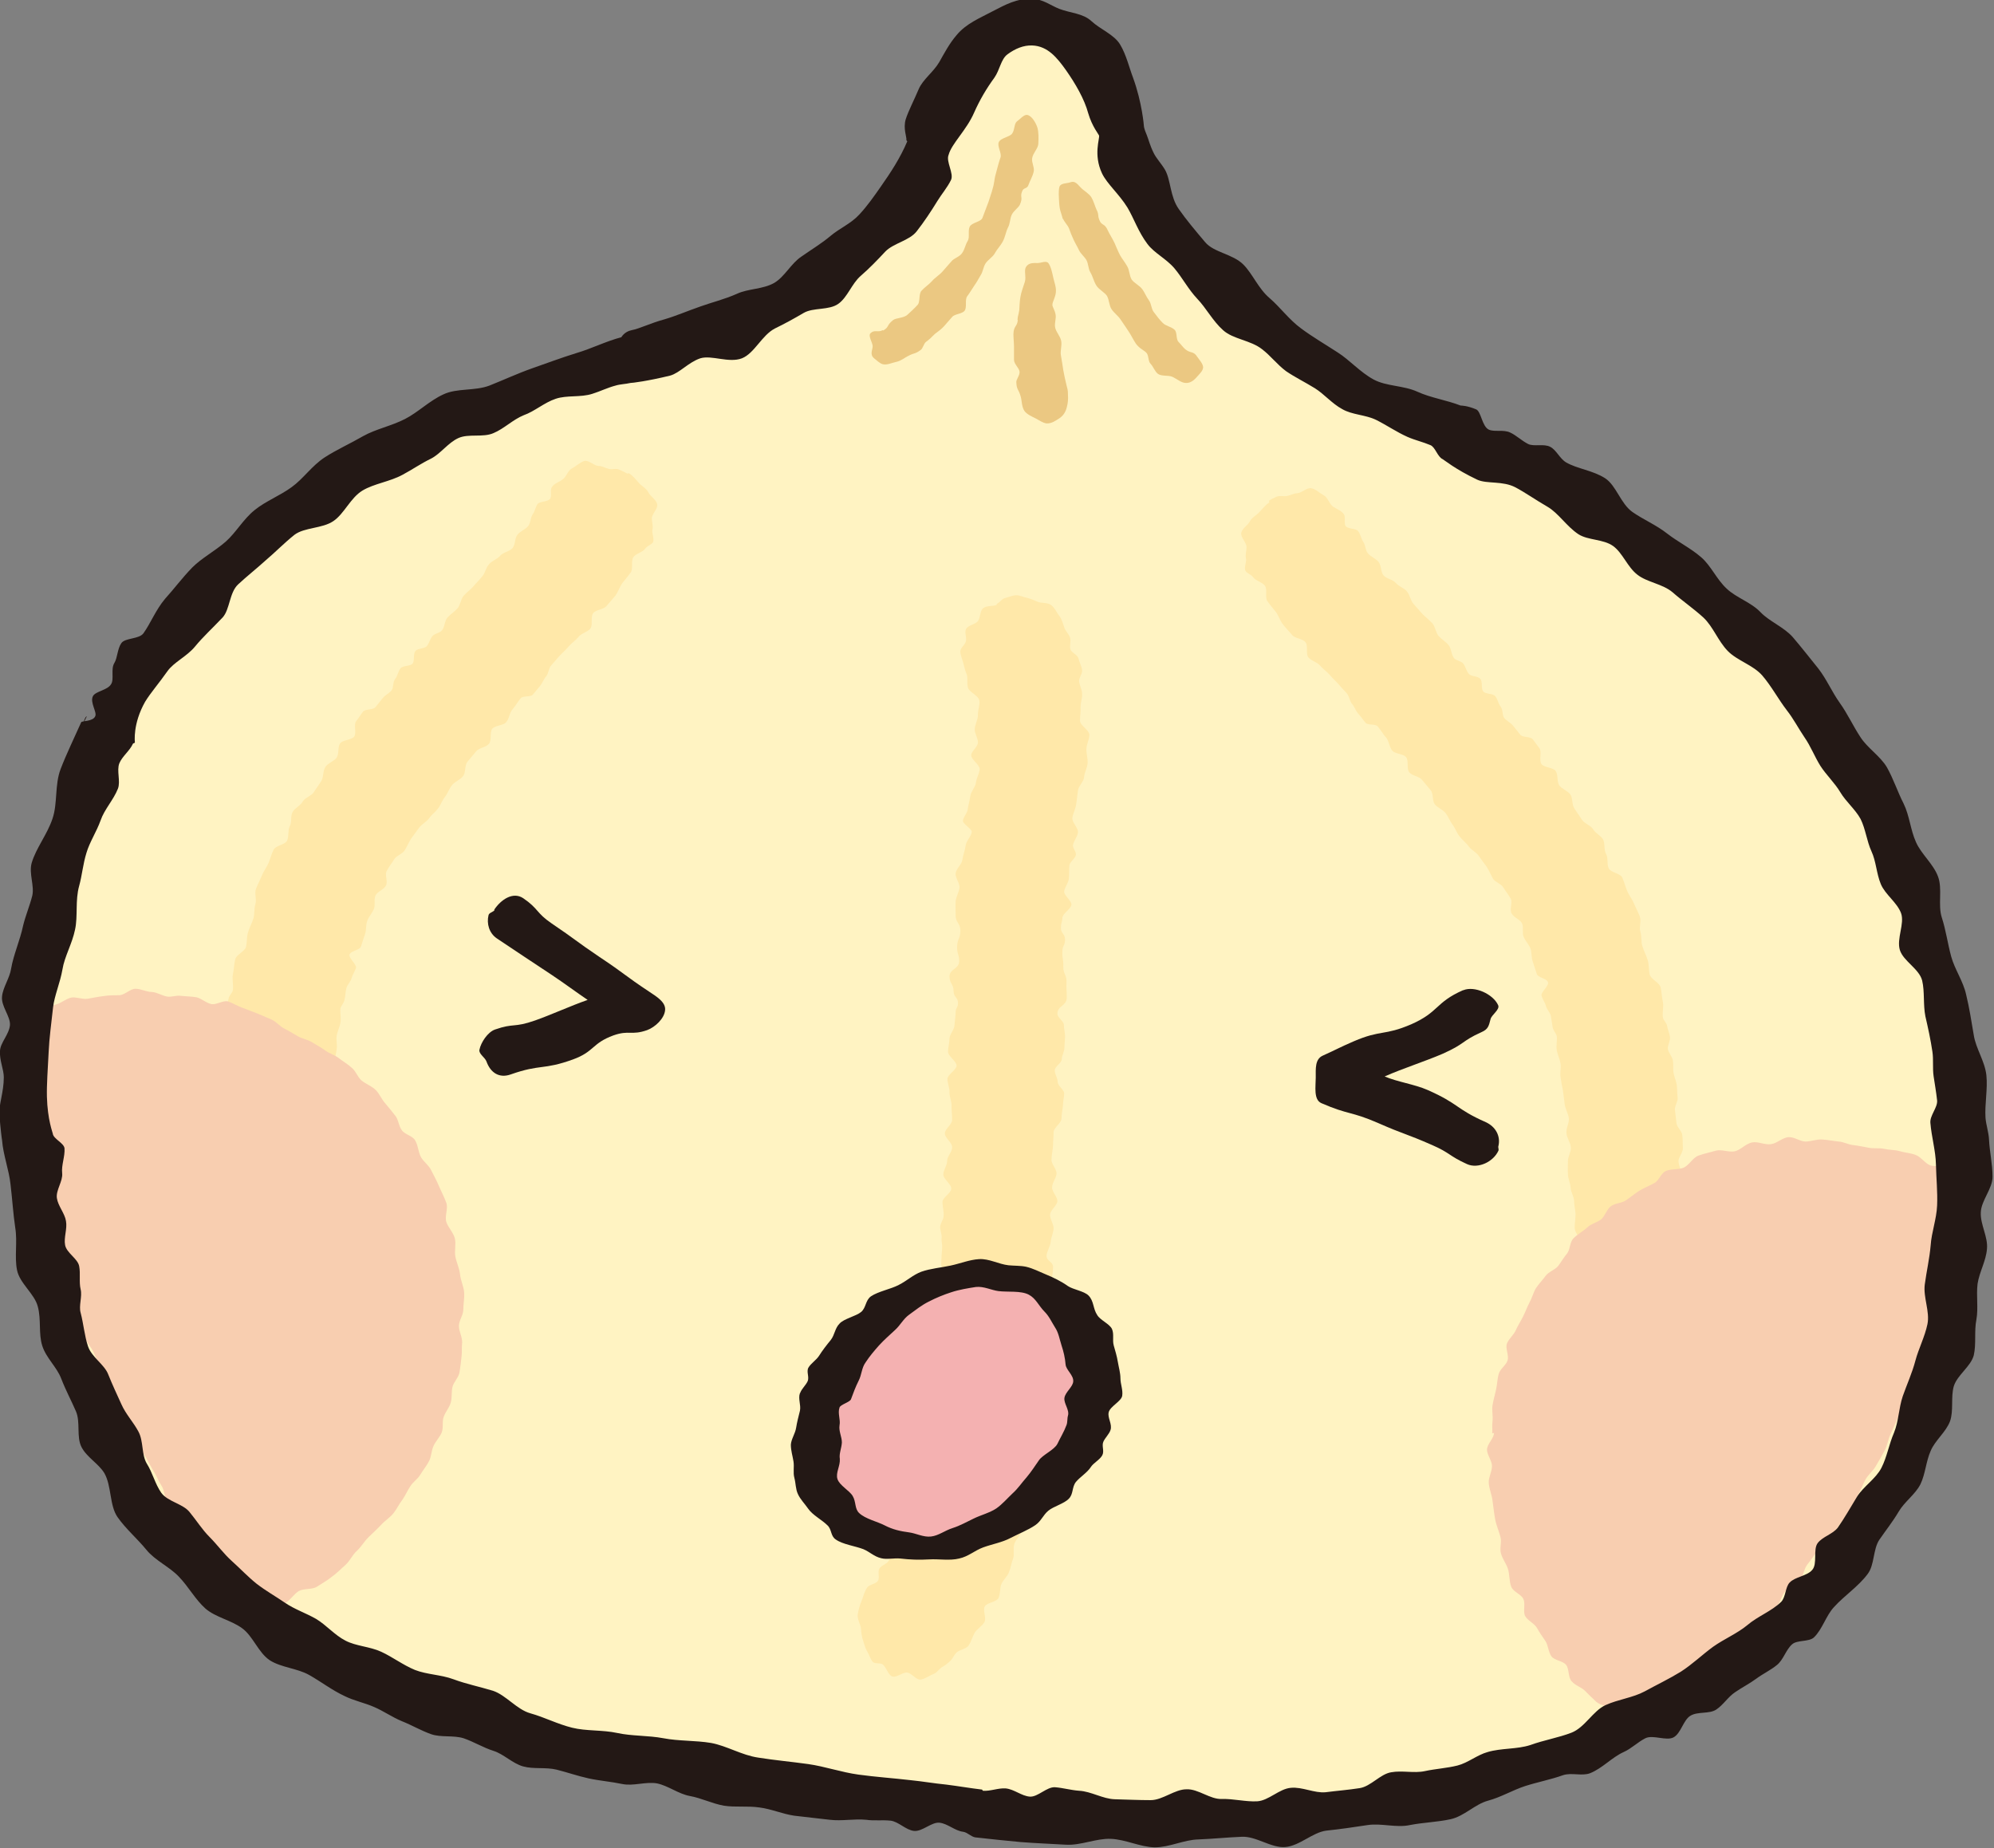 <?xml version="1.0" encoding="UTF-8"?><svg id="_レイヤー_2" xmlns="http://www.w3.org/2000/svg" viewBox="0 0 68 63.03"><rect x="0" y="0" width="68" height="63.03" fill="#808080" stroke="none"/><defs><style>.cls-1{fill:#f4b1b1;}.cls-2{fill:#f8ceb0;}.cls-3{fill:#ebc882;}.cls-4{fill:#fff3c2;}.cls-5{fill:#ffe8a9;}.cls-6{fill:#231815;}</style></defs><g id="design"><g><g><path class="cls-4" d="M3.7,25.02s3.08-8.79,17.58-12.75c0,0,7.91-1.1,10.44-7.25,0,0,1.07-4.37,3.5-4.27,2.44,.1,2.87,3.84,2.87,3.84,0,0,2.07,6.62,11.42,10.24,0,0,16.06,5.48,17.37,23.39,1.31,17.78-13.22,25.74-33.48,23.53C13.15,59.52,2.49,56.33,1.06,38.75c0,0-.99-5.61,2.64-13.74Z"/><path class="cls-3" d="M30.12,11.27c.21-.12,.1-.16,.33-.35,.11-.09,.36-.06,.5-.19,.11-.1,.23-.21,.34-.33,.1-.1,.03-.38,.14-.49,.11-.12,.24-.2,.35-.32,.11-.13,.26-.21,.37-.34,.09-.11,.19-.21,.29-.33,.09-.12,.29-.16,.37-.29,.09-.12,.11-.29,.19-.41,.08-.13,0-.35,.07-.49,.07-.14,.37-.16,.43-.29,.05-.12,.09-.25,.14-.37,.05-.12,.09-.24,.13-.37,.04-.12,.08-.24,.11-.37,.05-.24,.02-.2,.1-.48,.04-.15,.08-.31,.14-.48,.05-.14-.12-.38-.06-.52,.06-.15,.39-.18,.46-.3,.09-.13,.06-.33,.16-.41,.1-.07,.24-.24,.35-.22,.15,.02,.3,.27,.35,.44,.04,.14,.04,.34,.03,.53,0,.17-.18,.32-.21,.5-.03,.15,.09,.33,.05,.47-.04,.17-.13,.31-.17,.43-.05,.17-.17,.09-.22,.23-.09,.21,.04,.19-.08,.46-.05,.11-.21,.2-.28,.35-.06,.13-.05,.3-.13,.44-.07,.14-.09,.32-.18,.48-.07,.13-.19,.25-.26,.38-.07,.14-.25,.23-.33,.37-.07,.12-.08,.27-.16,.39-.07,.12-.14,.25-.22,.36-.08,.12-.15,.24-.24,.36-.08,.12,0,.36-.08,.48-.08,.12-.34,.11-.43,.22-.09,.11-.19,.21-.28,.32-.1,.11-.21,.18-.31,.26-.1,.1-.19,.19-.29,.26-.1,.07-.11,.24-.2,.29-.19,.14-.19,.08-.42,.2-.12,.06-.25,.17-.4,.2-.15,.03-.32,.12-.47,.08-.1-.03-.2-.13-.29-.2-.16-.13-.05-.29-.05-.41,0-.13-.17-.36-.07-.45,.14-.13,.25-.01,.41-.1Z"/><path class="cls-3" d="M34.71,10.91c-.02,.24-.14,.19-.15,.48,0,.14,.02,.3,.02,.46,0,.14,0,.28,0,.42,0,.15,.18,.28,.19,.41,.01,.13-.13,.27-.11,.37,.01,.25,.08,.22,.15,.48,.04,.14,.03,.35,.13,.49,.08,.11,.24,.18,.38,.25,.1,.05,.23,.15,.37,.17,.18,.01,.33-.11,.43-.17,.14-.09,.22-.22,.26-.38,.04-.14,.05-.29,.04-.42,0-.21-.02-.19-.06-.38-.05-.23-.05-.19-.1-.47-.02-.15-.05-.32-.08-.5-.03-.15,.04-.33,.01-.49-.03-.17-.19-.32-.21-.48-.02-.14,.04-.29,.02-.41-.02-.16-.12-.28-.11-.35,0-.11,.13-.29,.12-.49,0-.14-.06-.29-.09-.43-.04-.18-.08-.38-.17-.5-.08-.09-.24,0-.36,0-.14,0-.32-.02-.41,.15-.06,.12,.02,.33-.03,.49-.05,.17-.12,.33-.15,.51-.03,.17-.03,.32-.04,.45-.03,.21-.05,.17-.06,.34Z"/><path class="cls-3" d="M36.25,7.49c-.07-.28-.11-.28-.13-.58-.01-.18-.03-.4,.01-.54,.04-.13,.25-.11,.36-.15,.14-.05,.21,0,.36,.17,.1,.11,.28,.2,.37,.34,.08,.14,.12,.3,.17,.41,.1,.2,.03,.18,.1,.36,.08,.21,.18,.1,.29,.36,.06,.13,.15,.26,.23,.43,.06,.13,.11,.27,.19,.42,.07,.12,.16,.23,.24,.37,.08,.13,.07,.31,.15,.45,.09,.13,.27,.2,.37,.34,.08,.11,.13,.25,.22,.37,.09,.12,.08,.31,.18,.42,.09,.12,.18,.24,.29,.35,.1,.11,.3,.13,.41,.24,.09,.09,.04,.32,.13,.41,.08,.08,.15,.18,.23,.25,.18,.15,.28,.05,.41,.26,.07,.1,.19,.23,.2,.35,0,.12-.12,.23-.21,.33-.1,.12-.23,.22-.38,.21-.15,0-.29-.13-.46-.21-.14-.06-.37-.01-.49-.1-.11-.08-.16-.25-.25-.34-.09-.09-.06-.26-.13-.36-.06-.09-.26-.16-.38-.34-.08-.12-.15-.27-.25-.42-.09-.13-.17-.26-.27-.4-.08-.12-.21-.21-.3-.34-.09-.13-.08-.32-.16-.46-.09-.13-.27-.21-.36-.35-.09-.14-.12-.31-.21-.46-.07-.12-.06-.28-.13-.41-.07-.12-.19-.21-.25-.33-.06-.13-.13-.24-.19-.37-.06-.13-.11-.25-.15-.37-.05-.13-.17-.23-.21-.35Z"/><path class="cls-5" d="M34.01,20.62c-.15,.07-.35,.02-.48,.12-.12,.1-.09,.32-.18,.44-.09,.12-.35,.14-.41,.28-.05,.12,.03,.27,0,.4-.02,.13-.2,.24-.19,.36,0,.13,.07,.26,.1,.39,.03,.12,.06,.25,.11,.37,.06,.14,0,.31,.05,.47,.04,.16,.37,.27,.39,.45,.02,.15-.06,.33-.05,.49,0,.16-.11,.33-.11,.49,0,.14,.11,.29,.11,.44,0,.15-.22,.29-.23,.43-.01,.15,.3,.33,.29,.49-.02,.15-.11,.3-.13,.46-.02,.15-.17,.29-.19,.45-.02,.16-.07,.3-.09,.46-.02,.13-.14,.24-.16,.37-.02,.12,.32,.29,.3,.4-.03,.16-.19,.3-.21,.46-.02,.16-.09,.32-.11,.48-.02,.16-.21,.3-.23,.46-.02,.16,.15,.34,.13,.5-.02,.16-.12,.31-.13,.46-.01,.15,0,.31,0,.46-.01,.27,.17,.28,.16,.55,0,.26-.1,.26-.11,.52-.01,.26,.07,.26,.07,.52-.01,.26-.32,.25-.33,.5,0,.26,.14,.26,.14,.52,0,.2,.16,.21,.15,.41,0,.14-.07,.14-.08,.28,0,.15-.03,.31-.04,.46,0,.15-.16,.3-.17,.45,0,.16-.05,.3-.05,.46,0,.15,.29,.32,.29,.47,0,.15-.3,.3-.31,.45,0,.16,.08,.32,.07,.47,0,.16,.08,.31,.07,.47,0,.15,.02,.31,.02,.46,0,.16-.24,.3-.25,.46,0,.16,.26,.32,.25,.48,0,.16-.17,.3-.17,.46,0,.16-.13,.31-.13,.46-.01,.16,.28,.33,.27,.49,0,.15-.29,.29-.3,.45,0,.15,.05,.31,.04,.47,0,.13-.11,.25-.12,.38,0,.13,.07,.27,.05,.39-.01,.11,.03,.22,.02,.33-.02,.25-.02,.25-.03,.5-.02,.25,.12,.26,.11,.5-.02,.25-.03,.25-.04,.49-.02,.24-.27,.23-.28,.47-.01,.17-.1,.17-.11,.33,0,.16,.26,.35,.25,.51-.01,.16-.19,.32-.2,.48-.01,.17-.08,.33-.1,.49,0,.17,.13,.34,.12,.5-.01,.17-.12,.32-.13,.49-.02,.16-.05,.33-.07,.49-.02,.17,.23,.36,.21,.53-.02,.16-.24,.31-.26,.46-.02,.17-.15,.31-.18,.47-.02,.14,.08,.29,.07,.42-.03,.16-.09,.32-.12,.48-.03,.13-.16,.24-.19,.37-.03,.13,.21,.33,.17,.46-.04,.16-.06,.32-.11,.47-.04,.13-.24,.2-.29,.33-.04,.13,.06,.31,.02,.43-.05,.12-.38,.13-.43,.25-.05,.12,.06,.31,0,.43-.06,.11-.17,.2-.23,.31-.06,.12-.25,.16-.32,.27-.07,.11,.02,.31-.05,.42-.07,.11-.28,.12-.36,.22-.1,.13-.14,.33-.2,.47-.06,.14-.11,.32-.13,.46-.02,.16,.09,.32,.11,.47,.01,.15,.03,.3,.08,.44,.04,.12,.07,.25,.14,.36,.07,.11,.1,.26,.19,.35,.07,.07,.24,.02,.33,.08,.13,.1,.18,.35,.32,.41,.15,.06,.36-.15,.52-.13,.15,.02,.3,.25,.45,.24,.15-.02,.29-.13,.44-.19,.12-.04,.19-.17,.3-.24,.11-.06,.2-.13,.29-.22,.07-.07,.1-.16,.17-.24,.09-.13,.35-.14,.44-.27,.09-.13,.13-.3,.21-.44,.08-.13,.25-.22,.33-.36,.08-.13-.06-.39,.01-.53,.07-.14,.4-.15,.47-.29,.07-.14,.04-.33,.1-.48,.06-.14,.21-.26,.26-.41,.06-.14,.08-.31,.14-.46,.05-.14-.01-.33,.04-.49,.04-.15,.19-.27,.24-.42,.04-.15,.07-.31,.11-.46,.04-.15-.19-.37-.16-.52,.03-.15,.1-.29,.13-.45,.03-.16,.36-.25,.39-.41,.03-.15,.03-.32,.05-.47,.03-.16-.16-.35-.14-.51,.02-.15,.21-.29,.23-.44,.02-.13,.09-.26,.1-.39,.02-.13,.01-.26,.02-.39,.01-.13-.12-.28-.11-.41,0-.13-.09-.27-.08-.4,0-.13,.16-.25,.17-.38,.01-.13-.14-.27-.13-.41,0-.13,.15-.25,.16-.38,0-.15,.21-.3,.22-.46,0-.13-.19-.27-.19-.4,0-.11,.11-.2,.12-.3,.02-.26,0-.27,.02-.53,.02-.25-.04-.26-.02-.52,.01-.2,.14-.2,.15-.4,.02-.19,.04-.19,.04-.39,.02-.19-.23-.21-.22-.4,.01-.15,.12-.3,.14-.46,.01-.15,.09-.3,.1-.46,.01-.15-.13-.32-.12-.48,.01-.15,.23-.3,.25-.45,0-.16-.19-.33-.18-.48,0-.16,.14-.31,.15-.46,.01-.16-.18-.33-.17-.48,0-.16,.04-.31,.05-.47,0-.16,.02-.31,.02-.47,0-.15,.26-.3,.27-.46,0-.16,.04-.31,.05-.47,0-.13,.04-.26,.04-.39,0-.13-.22-.26-.22-.39,0-.13-.1-.26-.1-.4,0-.13,.24-.25,.24-.38,0-.13,.09-.26,.09-.39,0-.13,.02-.26,.02-.39,0-.13-.04-.26-.04-.39,0-.12-.23-.26-.22-.38,0-.27,.31-.26,.32-.54,0-.27-.02-.27-.01-.53,.01-.26-.11-.27-.11-.53,.01-.26-.04-.26-.03-.52,0-.2,.09-.2,.09-.41,0-.2-.15-.21-.14-.4,0-.17,.04-.17,.05-.33,0-.16,.29-.3,.31-.46,0-.14-.26-.31-.25-.45,.02-.14,.14-.28,.16-.43,.02-.15,0-.31,.02-.46,.02-.13,.2-.23,.22-.36,.02-.1-.11-.22-.1-.32,.02-.15,.15-.28,.17-.44,.02-.15-.21-.34-.19-.5,.02-.15,.11-.3,.13-.46,.02-.15,.04-.31,.06-.47,.02-.16,.2-.3,.21-.46,.01-.16,.11-.31,.12-.48,.01-.16-.05-.32-.04-.48,0-.16,.1-.32,.1-.48,0-.16-.32-.32-.32-.48,0-.16,.03-.31,.02-.47,0-.16,.07-.32,.05-.48-.01-.13-.08-.25-.1-.38-.02-.13,.13-.29,.1-.41-.02-.13-.09-.25-.12-.38-.03-.13-.24-.2-.28-.32-.03-.12,.03-.28-.01-.4-.04-.11-.13-.19-.18-.3-.06-.15-.09-.31-.18-.43-.1-.12-.16-.29-.29-.38-.12-.09-.33-.05-.46-.11-.12-.05-.23-.1-.35-.13-.12-.02-.24-.09-.37-.09s-.24,.06-.37,.09c-.12,.02-.19,.16-.31,.21Z"/><path class="cls-5" d="M43.29,17.13c-.13,.09-.22,.2-.33,.32-.1,.12-.26,.19-.33,.32-.07,.14-.27,.25-.3,.4-.03,.15,.18,.33,.18,.49,0,.13-.05,.25-.02,.38,.03,.12-.07,.3-.02,.42,.04,.09,.2,.13,.26,.22,.09,.13,.32,.17,.41,.3,.09,.13-.01,.4,.08,.52,.09,.13,.2,.25,.29,.37,.1,.13,.14,.3,.24,.42,.1,.13,.21,.24,.31,.36,.1,.13,.35,.12,.46,.25,.1,.12,0,.41,.1,.52,.1,.12,.3,.16,.4,.28,.1,.12,.24,.21,.34,.33,.1,.12,.22,.22,.32,.34,.08,.1,.18,.19,.26,.29,.08,.1,.09,.27,.18,.36,.08,.1,.12,.24,.21,.33,.09,.1,.16,.21,.24,.3,.08,.09,.33,.03,.41,.12,.11,.12,.18,.27,.29,.38,.1,.13,.11,.33,.21,.45,.11,.12,.37,.1,.47,.22,.1,.12,.01,.4,.11,.52,.1,.12,.33,.13,.43,.25,.1,.12,.2,.24,.3,.36,.1,.12,.05,.37,.14,.48,.1,.12,.27,.18,.37,.3,.09,.12,.15,.28,.24,.4,.09,.12,.14,.28,.24,.4,.09,.12,.22,.21,.31,.34,.09,.12,.25,.19,.34,.32,.09,.13,.18,.25,.27,.37,.08,.13,.14,.27,.21,.4,.08,.13,.29,.18,.36,.31,.08,.13,.18,.25,.25,.38,.07,.13-.05,.37,.03,.5,.07,.14,.28,.2,.35,.33,.07,.14,0,.34,.06,.47,.06,.14,.17,.25,.23,.39,.05,.14,.03,.31,.08,.45,.05,.14,.09,.29,.14,.43,.04,.12,.35,.15,.38,.28,.04,.12-.25,.34-.22,.45,.03,.13,.12,.23,.15,.36,.03,.12,.15,.22,.17,.35s.04,.26,.06,.38c.02,.1,.12,.2,.14,.3,.02,.15-.03,.32,0,.47,.02,.16,.11,.31,.13,.48,.02,.14-.03,.3,0,.45,.02,.15,.05,.3,.08,.45,.02,.16,.04,.31,.06,.47,.02,.16,.12,.31,.14,.47,.02,.17-.1,.34-.08,.51,.01,.17,.14,.32,.15,.5,.01,.14-.1,.3-.1,.45,0,.15-.01,.3,0,.45,0,.15,.08,.3,.09,.45,0,.15,.11,.3,.12,.45,0,.15,.04,.31,.05,.46,0,.16-.03,.31-.03,.47,0,.16,.17,.31,.17,.47s-.11,.32-.12,.47c0,.16,.11,.32,.1,.48,0,.16-.14,.32-.15,.48,0,.16-.2,.31-.21,.47,0,.16,.1,.33,.09,.49,0,.16-.03,.32-.04,.48-.02,.16-.09,.31-.11,.47-.01,.13,0,.26-.02,.39-.02,.14,.13,.29,.11,.42-.02,.13-.02,.27-.05,.4-.03,.16-.13,.3-.16,.46-.02,.13-.1,.25-.13,.38-.03,.13-.11,.25-.15,.38-.03,.13,.15,.31,.11,.44-.03,.13-.29,.19-.33,.32-.04,.12,.15,.33,.11,.45-.04,.12-.37,.16-.41,.27-.04,.12,.04,.29-.01,.41-.05,.12-.24,.17-.3,.29-.05,.12-.06,.24-.11,.35-.07,.15,.07,.37,.04,.52-.03,.16-.13,.3-.11,.45,0,.16,.12,.28,.16,.43,.04,.14,.04,.3,.11,.43,.07,.11,.23,.12,.32,.21,.09,.1,.08,.28,.18,.35,.08,.06,.14,.18,.23,.22,.15,.07,.35-.08,.51-.05,.16,.03,.28,.02,.43,.01,.15,0,.33,.15,.47,.11,.14-.05,.34-.04,.47-.12,.11-.07,.21-.17,.31-.27,.09-.08,.11-.25,.19-.36,.06-.08,.14-.15,.19-.24,.07-.15,.13-.3,.2-.45,.06-.15,.06-.32,.12-.47,.06-.15,.02-.34,.08-.5,.06-.15,.23-.26,.28-.42,.05-.16,.24-.28,.29-.43,.05-.16-.09-.38-.04-.54,.04-.16,.22-.28,.26-.45,.04-.16,.15-.32,.19-.48,.04-.16-.01-.35,.02-.52,.04-.16,.09-.34,.12-.5,.03-.17-.1-.36-.07-.53,.02-.14,.23-.26,.25-.4,.02-.14-.1-.3-.08-.44,.02-.14-.15-.31-.14-.45,.02-.14,.29-.27,.3-.41,.01-.14-.08-.3-.07-.44,.01-.14-.11-.3-.1-.45,0-.14,.13-.29,.13-.43,0-.14,0-.29,0-.44,0-.15,.21-.29,.21-.44,0-.15-.24-.3-.24-.44,0-.15,.14-.29,.14-.44,0-.15-.02-.3-.03-.44,0-.15,.09-.3,.09-.45,0-.15-.18-.29-.18-.44,0-.15-.07-.3-.07-.44,0-.15,.09-.31,.08-.45,0-.15-.08-.29-.09-.44,0-.14,.16-.3,.15-.45-.01-.15,0-.3-.02-.44-.01-.14-.19-.27-.2-.42-.02-.14-.03-.29-.05-.43-.02-.14,.11-.3,.09-.44-.02-.14-.01-.29-.03-.43-.02-.14-.09-.27-.11-.41-.02-.14,0-.28-.02-.41-.02-.14-.15-.26-.17-.39-.02-.13,.09-.29,.07-.42-.02-.13-.08-.26-.1-.38-.01-.09-.12-.18-.14-.27-.03-.18,.03-.36,0-.53-.04-.17-.04-.35-.08-.51-.04-.16-.32-.27-.37-.43-.04-.17-.02-.34-.07-.5-.05-.16-.13-.31-.18-.47-.05-.15-.02-.34-.07-.5-.05-.15,.04-.37-.02-.52-.06-.15-.14-.3-.2-.44-.06-.15-.17-.28-.23-.43-.07-.15-.1-.31-.17-.46-.07-.14-.39-.16-.46-.31-.07-.14-.01-.35-.09-.49-.08-.14-.03-.35-.1-.49-.08-.14-.26-.21-.34-.35-.08-.13-.29-.19-.38-.32-.08-.13-.18-.26-.26-.39-.09-.13-.05-.35-.14-.48-.09-.12-.28-.18-.38-.31-.08-.13-.03-.36-.12-.49-.09-.12-.38-.11-.48-.23-.1-.13,.02-.41-.07-.54-.08-.1-.15-.21-.23-.31-.08-.1-.35-.05-.43-.16-.08-.1-.16-.2-.24-.3-.08-.1-.21-.16-.3-.26-.08-.1-.04-.3-.13-.4-.08-.1-.1-.26-.18-.35-.09-.1-.32-.06-.41-.16-.08-.1-.01-.33-.1-.43-.08-.1-.31-.07-.39-.17-.09-.1-.11-.25-.19-.35-.07-.09-.24-.1-.31-.18-.1-.12-.09-.33-.19-.45-.1-.12-.24-.2-.34-.31-.1-.12-.11-.31-.21-.43-.1-.11-.23-.21-.34-.32-.1-.12-.21-.23-.31-.35-.1-.12-.12-.3-.22-.42-.1-.12-.28-.17-.38-.29-.1-.12-.32-.14-.42-.26-.1-.12-.07-.34-.17-.46-.1-.12-.28-.18-.37-.3-.08-.1-.07-.27-.15-.38-.07-.11-.09-.25-.17-.36-.07-.11-.35-.07-.43-.18-.07-.1,.01-.31-.06-.4-.09-.14-.27-.18-.39-.28-.12-.1-.16-.3-.3-.37-.13-.07-.27-.21-.42-.24-.15-.03-.33,.16-.48,.17-.12,0-.22,.07-.34,.09-.12,.03-.25-.02-.37,.03-.09,.04-.17,.08-.26,.14Z"/><path class="cls-5" d="M21.45,16.14c.14,.09,.23,.21,.33,.32,.1,.12,.26,.19,.33,.33,.07,.14,.27,.25,.3,.4,.04,.15-.18,.33-.18,.49,0,.13,.05,.25,.02,.38-.03,.12,.07,.31,.02,.43-.05,.08-.2,.13-.26,.21-.09,.14-.32,.17-.41,.3-.09,.13,0,.39-.09,.52-.09,.13-.2,.25-.29,.37-.09,.13-.14,.29-.23,.42-.1,.12-.21,.24-.31,.36-.1,.12-.36,.12-.45,.24-.1,.12,0,.4-.1,.53-.1,.12-.3,.15-.4,.28-.1,.12-.24,.21-.34,.33-.1,.12-.22,.22-.33,.34-.08,.1-.18,.2-.26,.3-.09,.09-.09,.27-.17,.37-.09,.1-.13,.23-.21,.33-.09,.1-.16,.2-.25,.3-.08,.09-.33,.03-.41,.12-.1,.12-.18,.26-.28,.38-.11,.12-.11,.32-.22,.44-.1,.12-.36,.1-.47,.22-.1,.12-.01,.41-.12,.52-.1,.12-.33,.13-.43,.25-.1,.12-.2,.24-.3,.36-.1,.12-.05,.37-.15,.49-.09,.12-.27,.18-.37,.3-.1,.12-.15,.28-.24,.4-.1,.12-.15,.28-.24,.4-.09,.12-.22,.21-.31,.34-.09,.12-.25,.2-.34,.32-.09,.13-.18,.24-.27,.37-.08,.13-.14,.27-.22,.4-.08,.13-.29,.18-.36,.31-.08,.13-.18,.25-.25,.39-.08,.13,.05,.37-.03,.5-.07,.14-.28,.2-.35,.33-.07,.14,0,.33-.06,.47-.06,.14-.17,.26-.22,.39-.06,.14-.03,.32-.08,.46-.05,.14-.09,.28-.14,.43-.04,.12-.35,.15-.39,.27-.04,.12,.25,.34,.22,.46-.04,.12-.12,.23-.15,.35-.03,.12-.15,.22-.18,.35-.03,.12-.03,.26-.06,.38-.02,.11-.11,.2-.14,.3-.02,.15,.03,.32,0,.48-.02,.15-.11,.31-.13,.47-.02,.15,.03,.3,0,.45-.02,.15-.06,.3-.08,.45-.02,.16-.05,.31-.07,.47-.02,.16-.12,.31-.14,.47-.02,.16,.1,.34,.08,.51-.01,.16-.14,.32-.16,.49-.01,.14,.11,.3,.1,.45-.01,.14,.02,.3,0,.45,0,.15-.08,.29-.09,.45,0,.15-.11,.3-.12,.45,0,.16-.05,.31-.05,.46,0,.15,.03,.31,.03,.47,0,.16-.17,.31-.17,.47,0,.16,.12,.32,.12,.47,0,.16-.1,.33-.1,.48,0,.16,.14,.31,.15,.47,0,.16,.2,.31,.21,.47,0,.16-.1,.32-.09,.49,.02,.16,.03,.32,.05,.48,.02,.16,.09,.31,.11,.47,.02,.13,0,.26,.02,.4,.02,.13-.13,.29-.11,.42,.02,.13,.02,.27,.04,.4,.03,.15,.14,.3,.16,.46,.03,.13,.11,.25,.14,.38,.03,.13,.11,.24,.14,.37,.03,.13-.14,.31-.11,.44,.04,.13,.29,.19,.33,.32,.04,.13-.15,.33-.11,.45,.04,.13,.37,.15,.41,.28,.04,.12-.03,.29,.01,.41,.05,.12,.24,.17,.3,.29,.05,.12,.06,.24,.11,.35,.07,.15-.07,.37-.04,.52,.03,.15,.12,.29,.12,.44,0,.15-.12,.28-.17,.42-.04,.15-.04,.31-.12,.44-.07,.11-.23,.12-.32,.21-.09,.09-.08,.27-.18,.35-.08,.06-.14,.17-.23,.22-.15,.07-.35-.08-.51-.05-.15,.03-.28,.02-.43,0-.16,0-.33,.16-.47,.11-.15-.05-.34-.04-.47-.12-.11-.07-.21-.17-.31-.26-.09-.09-.11-.26-.19-.36-.06-.08-.15-.15-.19-.24-.07-.14-.13-.29-.19-.44-.07-.14-.07-.32-.13-.47-.06-.15-.02-.34-.08-.5-.06-.15-.23-.26-.28-.42-.05-.16-.24-.27-.29-.43-.05-.16,.09-.37,.05-.53-.04-.16-.23-.28-.26-.45-.04-.16-.15-.32-.19-.48-.03-.17,.01-.35-.02-.52-.03-.17-.09-.33-.12-.49-.03-.17,.1-.37,.07-.53-.02-.14-.23-.26-.25-.4-.02-.15,.09-.31,.07-.45-.02-.14,.15-.3,.14-.44-.01-.14-.29-.27-.3-.41-.01-.14,.08-.3,.07-.44-.01-.14,.11-.3,.11-.44-.01-.15-.13-.29-.14-.44,0-.14,0-.29,0-.44,0-.15-.21-.29-.21-.44,0-.15,.24-.3,.24-.45,0-.14-.14-.29-.14-.44s.02-.3,.02-.44c0-.15-.09-.3-.08-.45,0-.15,.18-.29,.18-.44,0-.15,.07-.29,.08-.44,0-.15-.1-.3-.09-.44,0-.15,.08-.3,.1-.44,0-.15-.17-.3-.15-.45,0-.14,0-.29,.01-.44,0-.14,.19-.27,.2-.42,.02-.15,.02-.29,.04-.43,.02-.14-.11-.3-.09-.44,.02-.14,0-.28,.03-.42,.01-.14,.09-.27,.11-.41,.02-.14,0-.28,.02-.41,.02-.14,.14-.26,.16-.4,.02-.13-.09-.28-.07-.41,.02-.13,.08-.26,.1-.39,.02-.1,.12-.17,.14-.27,.03-.17-.03-.36,0-.53,.04-.17,.04-.35,.08-.52,.04-.17,.33-.27,.37-.43,.04-.17,.02-.34,.07-.5,.05-.16,.13-.31,.18-.46,.05-.16,.02-.35,.07-.5,.05-.16-.04-.37,.02-.52,.06-.15,.14-.3,.2-.45,.06-.15,.16-.28,.23-.43,.06-.15,.1-.31,.17-.45,.07-.15,.39-.17,.46-.31,.07-.14,.02-.35,.09-.49,.08-.14,.02-.35,.1-.49,.08-.14,.26-.21,.34-.35,.08-.14,.29-.19,.38-.32,.08-.13,.18-.26,.26-.39,.08-.14,.05-.35,.14-.48,.09-.13,.29-.19,.38-.31,.09-.13,.03-.37,.12-.49,.09-.12,.38-.11,.48-.23,.09-.12-.03-.42,.07-.53,.08-.1,.15-.22,.23-.32,.08-.1,.35-.05,.43-.16,.08-.1,.16-.2,.24-.3,.08-.1,.21-.16,.3-.26,.08-.1,.04-.3,.13-.4,.08-.1,.1-.26,.18-.36,.08-.1,.32-.06,.41-.16,.08-.1,.01-.33,.1-.43,.08-.1,.31-.07,.39-.17,.08-.1,.11-.25,.19-.34,.08-.09,.24-.1,.32-.19,.1-.11,.09-.33,.19-.44,.1-.11,.24-.2,.34-.31,.1-.11,.11-.31,.21-.43,.1-.12,.23-.2,.33-.32,.1-.12,.21-.22,.31-.35,.1-.11,.12-.3,.23-.41,.1-.12,.28-.17,.38-.29,.1-.12,.32-.14,.42-.26,.1-.12,.07-.34,.17-.46,.1-.12,.28-.18,.37-.3,.08-.11,.07-.27,.14-.38,.08-.11,.1-.25,.17-.36,.08-.1,.35-.07,.43-.18,.07-.1-.01-.3,.06-.4,.09-.14,.27-.17,.39-.28,.12-.1,.16-.29,.3-.36,.14-.07,.27-.21,.42-.25,.14-.04,.32,.16,.48,.17,.13,0,.23,.07,.35,.1,.12,.03,.25-.03,.37,.03,.09,.04,.17,.08,.26,.13Z"/><path class="cls-2" d="M50.95,48.87c-.01,.19-.23,.37-.24,.56,0,.19,.17,.38,.17,.57,0,.19-.12,.38-.11,.56,.01,.22,.11,.42,.13,.63,.03,.21,.05,.42,.09,.63,.04,.21,.13,.4,.18,.6,.05,.18-.04,.39,.02,.57,.05,.17,.17,.33,.23,.5,.07,.2,.04,.44,.12,.63,.07,.17,.34,.25,.41,.41,.08,.17-.02,.42,.06,.58,.09,.16,.3,.24,.4,.4,.09,.16,.19,.31,.29,.45,.1,.15,.1,.38,.21,.53,.11,.14,.39,.15,.5,.29,.11,.14,.06,.43,.19,.56,.12,.14,.33,.2,.45,.32,.13,.13,.26,.26,.39,.38,.14,.12,.36,.13,.5,.24,.13,.11,.19,.33,.33,.43,.18-.1,.38-.19,.56-.28,.18-.1,.37-.18,.55-.28,.17-.1,.35-.2,.52-.31,.17-.1,.24-.37,.4-.48,.17-.11,.42-.1,.58-.22,.16-.12,.3-.27,.46-.39,.15-.12,.32-.24,.47-.36,.15-.13,.36-.19,.51-.33,.15-.13,.3-.26,.45-.39,.14-.14,.18-.39,.32-.53,.14-.14,.35-.21,.49-.35,.14-.14,.17-.38,.3-.52,.13-.15,.36-.21,.49-.36,.13-.15,.14-.39,.26-.55,.13-.16,.23-.31,.35-.48,.12-.16,.33-.24,.44-.4,.11-.16,.21-.34,.32-.5,.11-.16,.3-.27,.41-.44,.1-.17,.11-.39,.21-.56,.1-.17,.17-.36,.26-.53,.1-.17,.27-.3,.36-.47,.1-.17,.2-.34,.29-.51,.09-.17,.12-.38,.2-.56,.09-.18,.16-.35,.24-.53,.08-.18,.22-.34,.3-.51,.06-.15,.13-.31,.19-.46,.07-.19,.2-.34,.27-.52,.06-.15,.09-.33,.14-.48,.06-.15,.06-.33,.12-.48,.05-.16,.05-.33,.1-.49,.05-.16,.16-.29,.21-.45,.05-.18,.17-.35,.22-.53,.04-.16,.08-.32,.13-.47,.04-.16,.04-.33,.08-.49,.04-.16-.02-.34,.02-.49,.04-.16,.16-.3,.19-.46,.04-.18,0-.38,.03-.56,.03-.16,.08-.31,.1-.47,.03-.16,0-.32,.01-.47,.02-.16,.17-.3,.19-.45,.02-.15,0-.33,0-.48-.18-.09-.37-.23-.55-.32-.18-.09-.45,.01-.64-.06-.19-.08-.32-.3-.51-.36-.17-.06-.35-.07-.52-.12-.17-.05-.36-.04-.53-.08-.18-.04-.36,0-.54-.04-.17-.03-.35-.07-.53-.09-.17-.02-.32-.11-.49-.12-.19-.02-.38-.06-.57-.07-.19-.01-.37,.07-.56,.07-.18,0-.38-.16-.57-.15-.21,.01-.41,.22-.61,.24-.21,.03-.44-.1-.64-.06-.21,.04-.38,.25-.58,.3-.2,.05-.45-.07-.65-.02-.2,.06-.41,.1-.6,.17-.19,.07-.31,.32-.5,.41-.18,.08-.44,.03-.62,.12-.16,.08-.23,.33-.39,.41-.18,.1-.37,.17-.54,.28-.15,.1-.28,.21-.43,.31-.15,.1-.37,.09-.51,.2-.14,.11-.19,.32-.32,.44-.14,.11-.34,.15-.47,.27-.15,.14-.34,.24-.48,.38-.13,.13-.11,.38-.22,.52-.11,.13-.2,.29-.3,.42-.11,.14-.33,.2-.43,.34-.1,.14-.23,.27-.33,.42-.09,.15-.13,.33-.22,.49-.08,.15-.14,.32-.22,.48-.08,.16-.18,.31-.25,.47-.07,.16-.24,.29-.3,.45-.06,.17,.08,.41,.02,.58-.05,.16-.26,.29-.3,.46-.05,.17-.05,.36-.09,.53-.04,.18-.09,.35-.12,.53-.03,.17,.02,.36,0,.54-.02,.14,0,.28-.01,.42Z"/><path class="cls-2" d="M9.14,54.77c.19-.08,.4,0,.58-.1,.18-.09,.3-.31,.47-.41,.18-.1,.45-.04,.62-.15,.17-.11,.35-.21,.51-.34,.16-.11,.31-.27,.46-.4,.15-.13,.24-.35,.39-.48,.15-.14,.25-.32,.39-.46,.14-.14,.29-.27,.43-.42,.13-.15,.32-.26,.44-.42,.11-.14,.18-.3,.29-.44,.1-.14,.17-.31,.27-.46,.09-.15,.26-.25,.35-.41,.09-.15,.21-.29,.29-.45,.08-.15,.08-.35,.15-.51,.07-.16,.21-.3,.28-.46,.07-.17,.01-.37,.07-.54,.06-.17,.19-.31,.24-.48,.05-.17,.02-.36,.06-.54,.04-.17,.21-.32,.24-.5,.03-.17,.05-.36,.07-.54,.02-.15,0-.31,.02-.47,.01-.19-.11-.38-.11-.57,0-.19,.15-.37,.15-.56,0-.19,.04-.38,.03-.56-.01-.22-.12-.42-.14-.63-.02-.21-.12-.41-.16-.61-.04-.21,.03-.43-.02-.63-.05-.2-.23-.37-.29-.56-.06-.2,.07-.46,0-.65-.07-.2-.17-.38-.25-.57-.08-.19-.18-.37-.27-.55-.08-.16-.25-.28-.34-.43-.1-.18-.1-.42-.21-.59-.09-.15-.35-.19-.45-.34-.11-.15-.11-.36-.22-.49-.11-.14-.22-.28-.34-.42-.12-.13-.19-.31-.31-.44-.14-.15-.36-.22-.51-.35-.13-.12-.19-.32-.33-.43-.13-.12-.29-.21-.43-.32-.14-.11-.32-.16-.46-.26-.14-.1-.3-.19-.45-.28-.15-.1-.34-.12-.49-.21-.16-.09-.3-.18-.46-.26-.16-.08-.28-.24-.44-.31-.16-.07-.33-.14-.49-.21-.17-.06-.33-.13-.5-.19-.17-.06-.32-.16-.5-.22-.17-.04-.4,.13-.57,.09-.18-.04-.33-.19-.5-.23-.18-.03-.36-.03-.54-.05-.14-.02-.29,.04-.43,.03-.19-.02-.36-.15-.55-.16-.19,0-.37-.11-.56-.11-.18,0-.36,.21-.55,.22-.18,0-.36,0-.54,.03-.18,.02-.36,.06-.54,.09-.18,.03-.39-.07-.56-.04-.18,.04-.33,.18-.5,.23-.15,.04-.24,.07-.39,.12-.02,.31-.08,.21-.08,.45,0,.19-.07,.38-.07,.57,0,.19,.07,.38,.07,.57,0,.19-.11,.38-.1,.57,0,.19-.01,.38-.01,.56,0,.19,.03,.37,.04,.55,0,.23,.1,.44,.12,.66,.01,.22,0,.44,.02,.65,.02,.22-.03,.45,0,.66,.02,.21,.22,.41,.25,.61,.03,.22-.06,.45-.03,.65,.03,.21,.04,.42,.07,.63,.04,.21,.17,.4,.22,.6,.04,.21,.07,.41,.12,.61,.04,.2,.08,.4,.13,.6,.05,.2,.06,.41,.11,.6,.05,.2,.12,.39,.18,.58,.06,.2,.07,.4,.14,.59,.06,.19,.13,.38,.19,.56,.07,.19,.23,.33,.3,.52,.07,.18,.19,.34,.27,.52,.07,.18-.05,.45,.03,.62,.08,.17,.18,.34,.26,.51,.08,.18,.17,.34,.26,.51,.08,.17,.24,.3,.33,.47,.09,.16,.24,.3,.33,.45,.09,.16,.2,.31,.29,.47,.09,.16,.17,.32,.27,.48,.1,.16,.16,.33,.26,.48,.1,.15,.09,.38,.19,.52,.1,.15,.34,.2,.45,.33,.11,.14,.18,.3,.29,.44,.11,.14,.16,.32,.27,.45,.11,.14,.2,.29,.31,.42,.09,.11,.3,.12,.39,.22,.11,.12,.11,.36,.22,.48,.1,.1,.31,.09,.41,.18,.1,.1,.08,.3,.18,.4,.12,.11,.23,.23,.35,.33,.09,.09,.32,.04,.42,.12,.09,.07,.09,.12,.17,.19Z"/><path class="cls-6" d="M30.94,4.82c-.24,.57-.57,1.07-.9,1.54-.23,.33-.46,.66-.73,.95-.28,.31-.67,.47-.98,.73-.32,.27-.66,.47-1,.71-.36,.24-.57,.69-.93,.9-.39,.22-.89,.19-1.27,.37-.43,.19-.85,.29-1.24,.43-.46,.16-.85,.33-1.23,.44-.48,.13-.85,.32-1.12,.37-.25,.05-.35,.24-.35,.24-.53,.14-1.02,.39-1.53,.54-.52,.16-1.02,.35-1.51,.52-.51,.18-.98,.4-1.46,.59-.5,.19-1.11,.08-1.57,.3-.48,.22-.86,.61-1.31,.84-.47,.24-.99,.34-1.42,.58-.45,.26-.92,.47-1.32,.73-.43,.28-.73,.73-1.12,1.01-.41,.3-.89,.48-1.26,.78-.39,.31-.64,.77-.99,1.08-.38,.33-.82,.56-1.14,.88-.35,.36-.63,.74-.93,1.07-.32,.38-.49,.83-.74,1.18-.15,.2-.62,.15-.75,.33-.14,.2-.13,.5-.24,.68-.13,.21,0,.55-.11,.72-.12,.21-.53,.24-.62,.41-.11,.21,.14,.54,.08,.68-.07,.19-.46,.16-.48,.21-.24,.54-.5,1.07-.7,1.59-.21,.54-.1,1.18-.28,1.7-.18,.54-.56,1-.71,1.51-.1,.36,.1,.78,.02,1.12-.09,.35-.23,.68-.31,1.01-.11,.52-.33,1-.41,1.47-.05,.33-.28,.64-.31,.95-.04,.33,.29,.68,.27,.98-.03,.32-.33,.6-.34,.88-.02,.33,.13,.63,.13,.9,0,.51-.18,.95-.15,1.28,.04,.51,.08,.81,.09,.86,.04,.52,.24,1.02,.29,1.52,.06,.5,.09,1,.16,1.47,.08,.48-.03,.99,.06,1.44,.09,.46,.6,.81,.71,1.25,.12,.44,.02,.92,.15,1.33,.13,.42,.5,.73,.65,1.13,.15,.39,.34,.74,.5,1.11,.16,.37,.01,.87,.19,1.22,.18,.35,.58,.56,.78,.89,.25,.44,.17,1.1,.45,1.5,.28,.4,.67,.73,.98,1.11,.3,.37,.79,.58,1.11,.92,.33,.34,.56,.78,.91,1.09,.35,.3,.87,.39,1.25,.67,.37,.27,.55,.83,.94,1.09,.39,.25,.93,.27,1.34,.5,.41,.23,.78,.52,1.21,.72,.32,.16,.68,.23,1,.37,.33,.14,.62,.35,.96,.49,.33,.13,.65,.32,.99,.44,.34,.12,.76,.03,1.11,.14,.35,.12,.67,.32,1.02,.43,.35,.11,.65,.43,1.01,.53,.36,.1,.77,.02,1.14,.11,.36,.09,.73,.22,1.1,.3,.37,.08,.76,.11,1.14,.19,.38,.08,.81-.09,1.19-.02,.38,.08,.73,.36,1.12,.43,.39,.07,.76,.26,1.16,.33,.39,.06,.8,0,1.21,.06,.4,.05,.78,.22,1.18,.28,.4,.05,.81,.09,1.22,.14,.41,.05,.83-.04,1.24,0,.27,.04,.55,0,.83,.03,.27,.03,.52,.32,.8,.35,.28,.03,.6-.31,.87-.28,.28,.03,.53,.28,.81,.31,.14,.02,.27,.17,.41,.19,.52,.06,1.03,.11,1.55,.16,.51,.04,1.03,.06,1.54,.09,.51,.03,1.03-.22,1.53-.2,.51,.02,1,.28,1.5,.29,.5,0,1-.26,1.49-.27,.5-.02,.98-.07,1.47-.09,.49-.03,1.01,.39,1.49,.35,.49-.04,.93-.5,1.4-.56,.48-.05,.95-.12,1.41-.19,.47-.07,.98,.1,1.44,0,.46-.09,.94-.1,1.39-.2,.46-.1,.83-.51,1.27-.63,.45-.12,.84-.36,1.27-.5,.44-.14,.87-.22,1.29-.37,.29-.1,.65,.04,.93-.07,.42-.17,.74-.54,1.14-.72,.27-.12,.48-.34,.74-.47,.26-.13,.71,.1,.96-.03,.26-.14,.33-.59,.58-.74,.25-.15,.64-.05,.88-.21,.24-.16,.4-.43,.64-.59,.23-.16,.49-.29,.72-.46,.23-.17,.49-.29,.71-.47,.22-.18,.3-.51,.51-.7,.17-.16,.58-.08,.75-.24,.29-.28,.41-.74,.68-1.03,.36-.4,.83-.7,1.15-1.13,.24-.31,.18-.84,.4-1.17,.22-.32,.46-.62,.66-.96,.2-.34,.56-.58,.74-.93,.17-.35,.19-.78,.35-1.14,.15-.36,.52-.64,.66-1.01,.13-.37,.02-.82,.13-1.2,.12-.38,.58-.67,.68-1.05,.09-.39,.01-.82,.09-1.22,.07-.39-.01-.82,.04-1.22,.06-.4,.29-.78,.32-1.19,.04-.41-.23-.83-.21-1.24,.01-.41,.41-.82,.4-1.23,0-.42-.1-.84-.12-1.26-.01-.24-.1-.49-.12-.74-.03-.48,.08-.98,.03-1.45-.05-.48-.36-.91-.43-1.37-.08-.47-.15-.93-.26-1.38-.1-.46-.39-.86-.51-1.3-.12-.44-.18-.9-.32-1.33-.14-.43,.03-.98-.13-1.4-.16-.43-.57-.76-.75-1.17-.19-.42-.22-.9-.42-1.31-.21-.41-.35-.85-.57-1.24-.23-.39-.67-.66-.91-1.04-.25-.38-.44-.8-.7-1.16-.27-.38-.45-.81-.73-1.17-.29-.36-.58-.73-.87-1.07-.31-.35-.79-.53-1.1-.85-.32-.34-.82-.49-1.15-.8-.35-.32-.54-.79-.88-1.08-.36-.31-.79-.52-1.15-.8-.38-.3-.82-.48-1.19-.74-.4-.28-.55-.9-.93-1.15-.42-.27-.95-.32-1.33-.54-.22-.13-.33-.42-.54-.53-.22-.12-.56,0-.76-.1-.23-.12-.41-.3-.61-.39-.23-.11-.54-.01-.73-.1-.23-.11-.26-.62-.43-.69-.31-.13-.51-.13-.53-.13-.49-.19-1.01-.26-1.47-.47-.48-.22-1.06-.18-1.5-.42-.46-.25-.81-.66-1.22-.92-.43-.28-.86-.53-1.25-.82-.41-.3-.71-.72-1.07-1.03-.39-.33-.58-.83-.9-1.15-.36-.36-1.01-.41-1.3-.76-.33-.39-.65-.77-.9-1.13-.3-.42-.27-.99-.47-1.34-.13-.22-.3-.39-.39-.58-.12-.24-.17-.45-.23-.6-.1-.23-.1-.31-.1-.31,0-.01-.06-.8-.37-1.65-.13-.34-.23-.78-.44-1.13-.2-.34-.68-.52-.98-.8-.29-.27-.71-.27-1.1-.42-.3-.12-.54-.32-.9-.34-.55-.02-.93,.2-1.36,.42-.45,.24-.91,.42-1.24,.82-.24,.28-.41,.6-.59,.92-.2,.34-.56,.59-.7,.92-.16,.38-.35,.74-.44,1.02-.1,.32,.04,.62,.02,.72Zm2.55,56.21c-.42-.05-.82-.12-1.22-.17-.41-.04-.81-.11-1.21-.15-.6-.07-1.2-.11-1.78-.19-.59-.08-1.15-.28-1.72-.36-.57-.08-1.14-.13-1.7-.22-.56-.08-1.07-.4-1.61-.5-.54-.09-1.1-.06-1.62-.16-.53-.1-1.08-.07-1.58-.18-.51-.11-1.06-.06-1.54-.18-.49-.12-.95-.36-1.42-.49-.47-.13-.83-.62-1.28-.77-.46-.14-.91-.23-1.34-.39-.43-.16-.91-.16-1.32-.32-.41-.17-.76-.44-1.15-.62-.39-.18-.86-.19-1.22-.38-.37-.19-.65-.53-1-.74-.35-.2-.74-.33-1.06-.55-.32-.22-.66-.41-.97-.65-.3-.24-.56-.52-.84-.77-.28-.25-.5-.56-.76-.82-.26-.26-.45-.57-.69-.86-.23-.28-.74-.35-.96-.65-.21-.3-.3-.69-.49-.99-.19-.31-.11-.77-.29-1.1-.17-.32-.43-.59-.58-.93-.15-.33-.31-.67-.45-1.02-.13-.34-.57-.59-.69-.96-.12-.36-.15-.76-.25-1.14-.07-.24,.06-.55,0-.8-.06-.25,0-.53-.05-.79-.05-.26-.43-.45-.48-.72-.05-.26,.08-.55,.03-.82-.04-.26-.27-.51-.31-.78-.04-.27,.21-.58,.18-.85-.03-.28,.1-.57,.08-.85-.02-.18-.38-.32-.4-.5,0-.03-.18-.47-.2-1.26-.01-.41,.03-.94,.06-1.54,.02-.45,.09-.96,.15-1.51,.05-.41,.24-.83,.32-1.29,.07-.44,.33-.87,.43-1.36,.1-.46,0-.99,.14-1.49,.1-.36,.13-.75,.25-1.13,.11-.37,.34-.71,.48-1.1,.13-.38,.44-.7,.59-1.08,.1-.25-.05-.62,.05-.87,.1-.24,.35-.42,.46-.66,.01-.03,.06-.02,.07-.05,0-.02-.08-.63,.35-1.39,.19-.31,.48-.64,.76-1.04,.22-.31,.66-.5,.94-.84,.27-.33,.6-.63,.94-.99,.25-.27,.23-.85,.53-1.13,.29-.27,.62-.53,.94-.82,.32-.27,.63-.59,.98-.87,.34-.26,.95-.21,1.33-.47,.37-.25,.58-.79,.99-1.04,.4-.24,.93-.3,1.37-.54,.32-.17,.62-.38,.97-.55,.33-.17,.58-.54,.93-.7,.35-.16,.84-.01,1.2-.17,.36-.15,.66-.46,1.03-.61,.37-.13,.7-.43,1.09-.56,.38-.13,.85-.04,1.25-.17,.26-.08,.52-.21,.79-.28,.16-.05,.34-.05,.51-.09,.06,0,.57-.06,1.35-.25,.33-.09,.62-.45,1.03-.59,.39-.12,.97,.17,1.42,0,.43-.17,.68-.79,1.13-1.02,.33-.16,.64-.33,.98-.53,.33-.19,.86-.08,1.18-.31,.31-.22,.46-.69,.76-.95,.3-.26,.57-.54,.84-.83,.28-.29,.82-.37,1.07-.69,.25-.32,.49-.68,.71-1.04,.14-.23,.34-.46,.46-.71,.11-.22-.18-.63-.08-.86,.1-.38,.61-.84,.87-1.44,.19-.43,.42-.82,.69-1.19,.19-.27,.22-.63,.45-.8,.26-.19,.54-.31,.84-.3,.53,.02,.85,.42,1.15,.84,.33,.47,.63,.99,.76,1.47,.13,.45,.37,.74,.37,.76,.03,.1-.2,.65,.1,1.29,.17,.36,.58,.7,.87,1.17,.22,.37,.37,.83,.68,1.24,.23,.31,.64,.5,.92,.83,.27,.32,.47,.71,.78,1.04,.3,.31,.53,.76,.88,1.07,.34,.31,.94,.34,1.33,.65,.29,.22,.51,.52,.82,.75,.31,.21,.64,.37,.98,.58,.32,.2,.58,.52,.93,.71,.34,.2,.79,.19,1.16,.37,.36,.18,.69,.41,1.07,.58,.25,.11,.52,.17,.78,.28,.17,.07,.24,.4,.42,.48,.03,.01,.42,.34,1.18,.7,.33,.15,.86,.03,1.3,.26,.34,.18,.69,.43,1.09,.66,.38,.22,.65,.67,1.06,.94,.33,.21,.84,.16,1.18,.4,.33,.24,.49,.72,.83,.98,.33,.26,.86,.31,1.2,.6,.33,.29,.71,.55,1.05,.86,.33,.31,.5,.8,.83,1.14,.32,.33,.87,.48,1.18,.84,.31,.36,.54,.8,.84,1.19,.22,.28,.39,.61,.6,.92,.21,.3,.34,.65,.54,.97,.2,.31,.49,.58,.68,.9,.19,.32,.51,.58,.69,.91,.17,.34,.21,.75,.37,1.1,.16,.34,.17,.76,.32,1.12,.15,.36,.55,.62,.69,.99,.13,.36-.16,.87-.04,1.26,.12,.38,.66,.64,.76,1.04,.09,.38,.03,.82,.11,1.22,.09,.39,.18,.8,.24,1.21,.04,.27,0,.55,.04,.83,.04,.27,.09,.55,.12,.83,.02,.24-.25,.51-.23,.76,.04,.49,.18,.95,.19,1.42,.01,.47,.06,.94,.04,1.4-.02,.47-.19,.91-.22,1.36-.04,.46-.14,.88-.2,1.33-.06,.44,.18,.93,.09,1.36-.09,.43-.3,.83-.41,1.24-.11,.42-.29,.81-.43,1.21-.14,.41-.14,.86-.3,1.25-.17,.39-.24,.83-.43,1.2-.19,.37-.61,.63-.83,.98-.22,.36-.42,.72-.66,1.06-.17,.22-.51,.3-.68,.52-.17,.22,0,.71-.19,.92-.18,.21-.58,.23-.77,.43-.15,.16-.13,.5-.29,.66-.33,.32-.8,.49-1.15,.79-.35,.29-.79,.47-1.17,.74-.37,.27-.71,.6-1.1,.85-.39,.24-.81,.44-1.23,.67-.41,.22-.9,.27-1.34,.47-.43,.2-.7,.76-1.16,.94-.44,.17-.93,.25-1.4,.42-.46,.15-.99,.1-1.46,.24-.36,.1-.67,.37-1.03,.46-.36,.09-.74,.11-1.11,.19-.37,.08-.77-.03-1.15,.04-.37,.06-.69,.48-1.07,.54-.38,.06-.77,.09-1.16,.14-.38,.04-.8-.19-1.19-.15-.39,.03-.76,.44-1.15,.46-.39,.02-.8-.09-1.2-.08-.4,.02-.81-.35-1.21-.33-.4,0-.81,.37-1.22,.37-.41,0-.82-.02-1.22-.03-.41-.01-.81-.27-1.22-.29-.28-.02-.55-.1-.82-.12-.28-.02-.59,.34-.86,.32-.28-.02-.53-.25-.82-.28-.26-.02-.52,.1-.78,.08ZM2.83,24.7s.13-.27,.13-.27c-.06,0-.12,.24-.13,.27Z"/></g><path class="cls-6" d="M16.87,31.03c-.05,.08-.19,.09-.21,.18-.07,.29,.02,.61,.28,.79,.94,.63,.9,.6,1.88,1.25,.45,.3,.82,.58,1.22,.85-.6,.21-1.2,.49-1.79,.7-.74,.26-.71,.08-1.37,.31-.25,.09-.48,.44-.53,.69-.03,.14,.19,.26,.24,.4,.14,.39,.44,.58,.83,.44,1.02-.36,1.1-.14,2.12-.51,.74-.27,.64-.55,1.38-.82,.54-.19,.61,.01,1.15-.18,.27-.1,.58-.39,.61-.67,.04-.28-.3-.48-.54-.64-.86-.57-.83-.61-1.69-1.18-.83-.56-.81-.59-1.64-1.15-.53-.36-.44-.5-.97-.86-.35-.23-.76,.05-.99,.4Z"/><path class="cls-6" d="M49.89,33.77c-.95,.42-.81,.74-1.76,1.16-.93,.4-1.03,.18-1.96,.58-.53,.23-.53,.25-1.06,.49-.27,.12-.24,.45-.24,.75s-.08,.75,.19,.87c.94,.41,1,.27,1.94,.68,.91,.4,.93,.35,1.84,.75,.62,.27,.57,.37,1.19,.65,.38,.17,.9-.08,1.07-.46,.02-.05-.02-.11,0-.16,.08-.34-.1-.66-.43-.81-1.04-.46-.9-.62-1.99-1.1-.43-.19-1.05-.28-1.46-.46,.61-.27,1.39-.52,1.97-.77,.79-.35,.64-.43,1.33-.74,.23-.1,.25-.21,.31-.44,.03-.15,.33-.33,.26-.48-.17-.38-.81-.67-1.19-.51Z"/><g><path class="cls-1" d="M37.01,48.67c.94-2.56-.29-4.87-2.76-5.16-2.46-.29-5.23,1.54-6.17,4.1-.94,2.56,.3,4.87,2.76,5.16,2.47,.29,5.23-1.54,6.17-4.1Z"/><path class="cls-6" d="M27.28,47.51c-.07,.19,.04,.4,0,.6-.05,.2-.1,.39-.13,.58-.03,.2-.17,.39-.18,.58,0,.2,.06,.38,.09,.57,.03,.19-.02,.38,.03,.56,.05,.19,.04,.38,.12,.55,.08,.18,.24,.34,.35,.5,.15,.22,.47,.38,.66,.57,.15,.14,.1,.36,.28,.48,.24,.17,.65,.22,.94,.33,.22,.09,.36,.25,.61,.31,.19,.05,.44-.01,.65,.01,.34,.04,.64,.05,.99,.03,.32-.02,.7,.05,1.02-.03,.32-.07,.52-.27,.82-.38,.3-.11,.65-.17,.93-.32,.27-.14,.6-.27,.85-.44,.2-.14,.26-.34,.44-.49,.18-.15,.54-.24,.7-.41,.16-.16,.1-.39,.24-.57,.14-.17,.39-.32,.51-.51,.09-.14,.31-.25,.39-.4,.08-.15-.03-.32,.04-.47,.06-.13,.2-.26,.24-.39,.07-.2-.11-.42-.06-.61,.05-.2,.43-.37,.46-.56,.03-.2-.06-.4-.06-.59,0-.19-.06-.39-.09-.57-.03-.19-.09-.38-.14-.56-.05-.19,.02-.38-.06-.56-.08-.17-.4-.3-.5-.47-.15-.22-.11-.48-.3-.67-.15-.15-.52-.2-.7-.32-.24-.17-.49-.29-.78-.41-.22-.09-.4-.19-.65-.25-.19-.04-.39-.03-.6-.05-.34-.04-.66-.23-1-.21-.33,.02-.64,.15-.97,.22-.32,.07-.69,.1-1,.21-.29,.11-.49,.31-.77,.45-.26,.14-.7,.22-.95,.39-.19,.14-.16,.38-.33,.53-.18,.15-.59,.23-.74,.4-.16,.16-.16,.38-.3,.56-.14,.17-.28,.35-.4,.54-.09,.14-.28,.26-.36,.4-.08,.14,.04,.32-.03,.47-.06,.13-.2,.25-.25,.39Zm1.74,.21c.08-.22,.16-.43,.26-.63,.11-.21,.1-.44,.24-.63,.13-.2,.29-.39,.45-.57,.17-.19,.37-.36,.55-.53,.19-.17,.28-.38,.49-.53,.22-.16,.42-.32,.66-.44,.25-.13,.52-.24,.77-.32,.27-.09,.58-.14,.84-.18,.27-.03,.53,.11,.77,.14,.31,.04,.76-.02,1.03,.12,.25,.13,.34,.38,.54,.58,.16,.16,.24,.35,.36,.54,.12,.18,.15,.39,.22,.61,.07,.21,.12,.42,.14,.66,.02,.18,.27,.36,.26,.56,0,.19-.27,.37-.3,.57-.03,.19,.18,.41,.12,.61-.03,.1-.01,.22-.05,.32-.08,.22-.21,.43-.31,.64-.11,.21-.5,.37-.63,.56-.14,.2-.26,.39-.42,.58-.17,.19-.29,.38-.48,.55-.19,.18-.34,.36-.55,.51-.22,.15-.54,.23-.78,.35-.25,.12-.46,.24-.71,.32-.28,.09-.48,.26-.74,.29-.26,.03-.51-.11-.74-.14-.31-.04-.57-.1-.84-.24-.25-.13-.66-.22-.87-.42-.16-.15-.1-.38-.22-.58-.11-.19-.45-.36-.52-.58-.07-.21,.1-.45,.08-.69-.03-.18,.06-.36,.07-.56,0-.19-.11-.38-.08-.58,.04-.2-.07-.41,0-.61,.03-.1,.35-.18,.39-.28Z"/></g></g></g></svg>